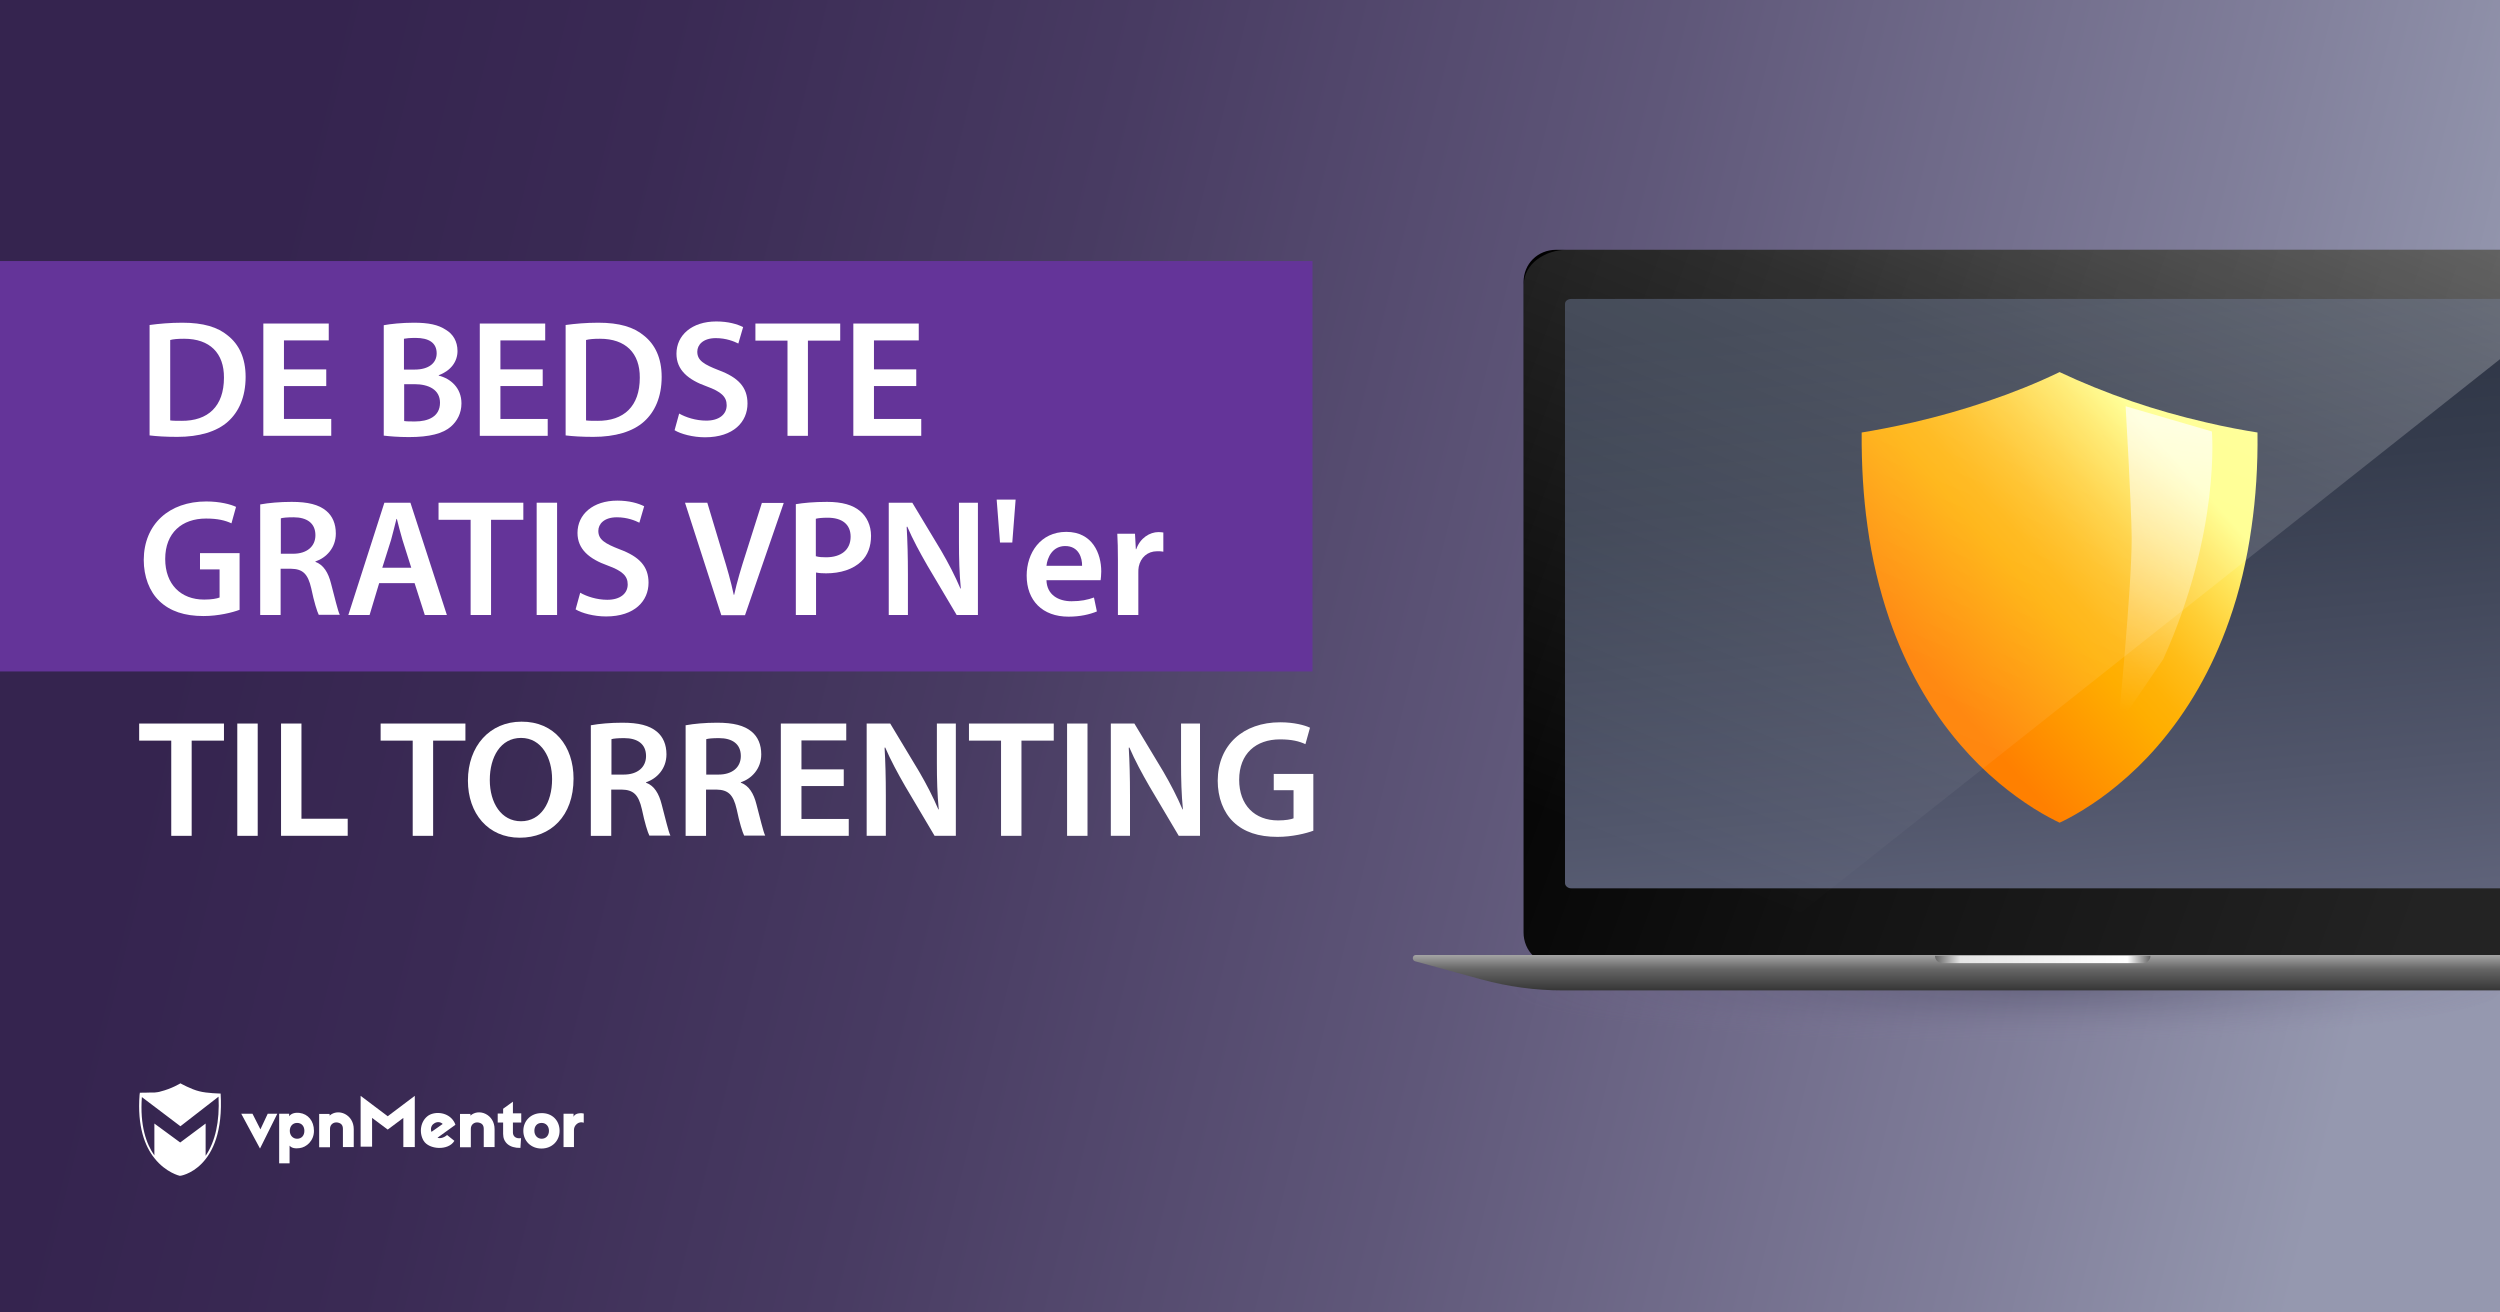 <?xml version="1.0" encoding="utf-8"?>
<!-- Generator: Adobe Illustrator 18.0.0, SVG Export Plug-In . SVG Version: 6.00 Build 0)  -->
<!DOCTYPE svg PUBLIC "-//W3C//DTD SVG 1.1//EN" "http://www.w3.org/Graphics/SVG/1.1/DTD/svg11.dtd">
<svg version="1.1" id="Layer_1" xmlns="http://www.w3.org/2000/svg" xmlns:xlink="http://www.w3.org/1999/xlink" x="0px" y="0px"
	 viewBox="0 0 1200 630" enable-background="new 0 0 1200 630" xml:space="preserve">
<rect x="0" y="0" width="1200" height="630" fill="#333333" stroke="none"/>
<linearGradient id="SVGID_1_" gradientUnits="userSpaceOnUse" x1="108.079" y1="436.198" x2="1143.027" y2="181.211" gradientTransform="matrix(1 0 0 -1 0 630)">
	<stop  offset="0" style="stop-color:#35244F"/>
	<stop  offset="0.154" style="stop-color:#3A2A54"/>
	<stop  offset="0.359" style="stop-color:#483B62"/>
	<stop  offset="0.594" style="stop-color:#5F5779"/>
	<stop  offset="0.848" style="stop-color:#7F7D99"/>
	<stop  offset="1" style="stop-color:#9598AF"/>
</linearGradient>
<rect fill="url(#SVGID_1_)" width="1200" height="630"/>
<rect y="125.3" fill="#643499" width="630" height="197"/>
<g>
	<path fill="#FFFFFF" d="M71.8,156c4.4-0.6,9.8-1.1,15.7-1.1c10.1,0,17,2.1,21.9,6.2c5.3,4.2,8.5,10.7,8.5,19.8
		c0,9.7-3.3,16.8-8.4,21.4c-5.4,4.9-13.9,7.4-24.4,7.4c-5.7,0-10-0.3-13.3-0.7V156z M81.7,201.8c1.4,0.2,3.4,0.2,5.4,0.2
		c12.8,0.1,20.4-7,20.4-20.7c0.1-11.8-6.8-18.7-19.1-18.7c-3.1,0-5.3,0.2-6.7,0.6V201.8z"/>
	<path fill="#FFFFFF" d="M156.6,185.3h-20.3v15.8H159v8.1h-32.6v-53.9h31.4v8.1h-21.5v13.9h20.3V185.3z"/>
	<path fill="#FFFFFF" d="M184.2,156.1c3.1-0.6,8.8-1.2,14.4-1.2c7.2,0,11.8,1,15.4,3.4c3.4,2,5.6,5.5,5.6,10.2c0,5-3.1,9.4-9,11.6
		v0.2c5.7,1.4,10.9,5.9,10.9,13.3c0,4.8-2.1,8.6-5.1,11.2c-3.8,3.3-10.2,5-20.1,5c-5.4,0-9.5-0.4-12.1-0.7V156.1z M194,177.4h5
		c6.9,0,10.6-3.2,10.6-7.8c0-5.1-3.8-7.4-10.1-7.4c-2.9,0-4.6,0.2-5.6,0.4V177.4z M194,202.1c1.3,0.2,3,0.2,5.2,0.2
		c6.3,0,12-2.3,12-9c0-6.3-5.5-8.9-12.3-8.9H194V202.1z"/>
	<path fill="#FFFFFF" d="M260.5,185.3h-20.3v15.8h22.7v8.1h-32.6v-53.9h31.4v8.1h-21.5v13.9h20.3V185.3z"/>
	<path fill="#FFFFFF" d="M271.5,156c4.4-0.6,9.8-1.1,15.7-1.1c10.1,0,17,2.1,21.9,6.2c5.3,4.2,8.5,10.7,8.5,19.8
		c0,9.7-3.3,16.8-8.4,21.4c-5.4,4.9-13.9,7.4-24.4,7.4c-5.7,0-10-0.3-13.3-0.7V156z M281.3,201.8c1.4,0.2,3.4,0.2,5.4,0.2
		c12.8,0.1,20.4-7,20.4-20.7c0.1-11.8-6.8-18.7-19.1-18.7c-3.1,0-5.3,0.2-6.7,0.6V201.8z"/>
	<path fill="#FFFFFF" d="M326,198.5c3.1,1.8,8,3.4,13,3.4c6.2,0,9.8-3,9.8-7.4c0-4.1-2.7-6.5-9.5-9c-9-3.2-14.6-7.9-14.6-15.7
		c0-8.9,7.4-15.5,19.1-15.5c5.8,0,10.1,1.3,12.9,2.7l-2.3,7.9c-2-1-5.8-2.6-10.8-2.6c-6.2,0-8.9,3.3-8.9,6.5c0,4.2,3.1,6.1,10.3,8.9
		c9.4,3.5,13.8,8.2,13.8,16c0,8.7-6.6,16.2-20.4,16.2c-5.8,0-11.7-1.6-14.6-3.4L326,198.5z"/>
	<path fill="#FFFFFF" d="M378,163.5h-15.4v-8.2h40.7v8.2h-15.5v45.7H378V163.5z"/>
	<path fill="#FFFFFF" d="M439.8,185.3h-20.3v15.8h22.7v8.1h-32.6v-53.9H441v8.1h-21.5v13.9h20.3V185.3z"/>
	<path fill="#FFFFFF" d="M115,292.7c-3.4,1.3-10.2,3-17.3,3c-9.1,0-16.1-2.3-21.2-7.2c-4.8-4.6-7.5-11.7-7.5-19.8
		c0.1-17.1,12.2-28,30-28c6.6,0,11.8,1.4,14.3,2.6l-2.2,7.9c-3-1.4-6.6-2.3-12.2-2.3c-11.5,0-19.6,6.8-19.6,19.4
		c0,12.2,7.5,19.5,18.7,19.5c3.6,0,6.2-0.5,7.4-1v-13.5H96v-7.8h19V292.7z"/>
	<path fill="#FFFFFF" d="M125.1,242.1c3.8-0.7,9.2-1.2,14.9-1.2c7.8,0,13,1.3,16.6,4.3c3,2.5,4.6,6.2,4.6,10.9
		c0,7-4.7,11.7-9.8,13.4v0.2c3.9,1.4,6.2,5.2,7.5,10.4c1.8,6.7,3.2,13,4.2,15h-10.1c-0.8-1.6-2.2-6-3.6-12.7c-1.6-7-4.1-9.3-9.7-9.4
		h-5v22.2h-9.8V242.1z M134.9,265.8h5.8c6.6,0,10.7-3.5,10.7-8.9c0-5.8-4.1-8.6-10.5-8.6c-3.1,0-5.1,0.2-6.1,0.5V265.8z"/>
	<path fill="#FFFFFF" d="M182,279.9l-4.6,15.3h-10.2l17.3-53.9H197l17.5,53.9h-10.6l-4.9-15.3H182z M197.4,272.5l-4.2-13.3
		c-1-3.3-1.9-7-2.7-10.1h-0.2c-0.8,3.1-1.7,6.9-2.6,10.1l-4.2,13.3H197.4z"/>
	<path fill="#FFFFFF" d="M225.9,249.5h-15.4v-8.2h40.7v8.2h-15.5v45.7h-9.8V249.5z"/>
	<path fill="#FFFFFF" d="M267.4,241.3v53.9h-9.8v-53.9H267.4z"/>
	<path fill="#FFFFFF" d="M278.5,284.5c3.1,1.8,8,3.4,13,3.4c6.2,0,9.8-3,9.8-7.4c0-4.1-2.7-6.5-9.5-9c-9-3.2-14.6-7.9-14.6-15.7
		c0-8.9,7.4-15.5,19.1-15.5c5.8,0,10.1,1.3,12.9,2.7l-2.3,7.9c-2-1-5.8-2.6-10.8-2.6c-6.2,0-8.9,3.3-8.9,6.5c0,4.2,3.1,6.1,10.3,8.9
		c9.4,3.5,13.8,8.2,13.8,16c0,8.7-6.6,16.2-20.4,16.2c-5.8,0-11.7-1.6-14.6-3.4L278.5,284.5z"/>
	<path fill="#FFFFFF" d="M346.2,295.2l-17.4-53.9h10.7l7.4,24.6c2.1,6.8,3.9,13,5.3,19.6h0.2c1.4-6.4,3.4-13,5.5-19.5l7.8-24.6h10.5
		l-18.6,53.9H346.2z"/>
	<path fill="#FFFFFF" d="M382,242c3.6-0.6,8.5-1.1,15-1.1c7.2,0,12.4,1.5,15.8,4.4c3.2,2.6,5.3,6.9,5.3,11.9c0,5.1-1.6,9.3-4.6,12.2
		c-4,3.9-10.1,5.8-17,5.8c-1.8,0-3.4-0.1-4.8-0.4v20.4H382V242z M391.7,267c1.3,0.4,2.8,0.5,4.8,0.5c7.4,0,11.8-3.7,11.8-9.9
		c0-6-4.2-9.1-11-9.1c-2.7,0-4.6,0.2-5.7,0.5V267z"/>
	<path fill="#FFFFFF" d="M426.6,295.2v-53.9h11.3l13.9,23.1c3.5,6,6.7,12.2,9.2,18.1h0.2c-0.7-7.2-0.9-14.2-0.9-22.4v-18.8h9.1v53.9
		h-10.2l-14.1-23.8c-3.4-5.9-7-12.5-9.6-18.6l-0.3,0.1c0.4,7,0.6,14.1,0.6,23v19.3H426.6z"/>
	<path fill="#FFFFFF" d="M487.5,239.8l-1.6,20.6H480l-1.6-20.6H487.5z"/>
	<path fill="#FFFFFF" d="M502.3,278.5c0.2,7,5.7,10.1,12,10.1c4.6,0,7.8-0.7,10.8-1.8l1.4,6.7c-3.4,1.4-8,2.5-13.6,2.5
		c-12.6,0-20.1-7.8-20.1-19.7c0-10.8,6.6-21,19-21c12.6,0,16.8,10.4,16.8,19c0,1.8-0.2,3.3-0.3,4.2H502.3z M519.4,271.6
		c0.1-3.6-1.5-9.5-8.1-9.5c-6.1,0-8.6,5.5-9,9.5H519.4z"/>
	<path fill="#FFFFFF" d="M536.6,268.8c0-5.3-0.1-9.1-0.3-12.6h8.5l0.4,7.4h0.2c1.9-5.4,6.5-8.2,10.7-8.2c1,0,1.5,0.1,2.3,0.2v9.2
		c-0.9-0.2-1.8-0.2-3-0.2c-4.6,0-7.9,3-8.8,7.4c-0.2,0.9-0.2,1.9-0.2,3v20.2h-9.8V268.8z"/>
	<path fill="#FFFFFF" d="M82.1,355.5H66.8v-8.2h40.7v8.2H92v45.7h-9.8V355.5z"/>
	<path fill="#FFFFFF" d="M123.7,347.3v53.9h-9.8v-53.9H123.7z"/>
	<path fill="#FFFFFF" d="M134.9,347.3h9.8V393h22.2v8.2h-32V347.3z"/>
	<path fill="#FFFFFF" d="M198.1,355.5h-15.4v-8.2h40.7v8.2h-15.5v45.7h-9.8V355.5z"/>
	<path fill="#FFFFFF" d="M275.3,373.7c0,18.1-11,28.4-25.8,28.4c-15.3,0-24.9-11.7-24.9-27.4c0-16.6,10.5-28.3,25.7-28.3
		C266.1,346.3,275.3,358.2,275.3,373.7z M235.1,374.4c0,11,5.5,19.8,15,19.8c9.5,0,14.9-8.9,14.9-20.2c0-10.2-5-19.8-14.9-19.8
		C240.3,354.2,235.1,363.3,235.1,374.4z"/>
	<path fill="#FFFFFF" d="M283.8,348.1c3.8-0.7,9.2-1.2,14.9-1.2c7.8,0,13,1.3,16.6,4.3c3,2.5,4.6,6.2,4.6,10.9
		c0,7-4.7,11.7-9.8,13.4v0.2c3.9,1.4,6.2,5.2,7.5,10.4c1.8,6.7,3.2,13,4.2,15h-10.1c-0.8-1.6-2.2-6-3.6-12.7c-1.6-7-4.1-9.3-9.7-9.4
		h-5v22.2h-9.8V348.1z M293.6,371.8h5.8c6.6,0,10.7-3.5,10.7-8.9c0-5.8-4.1-8.6-10.5-8.6c-3.1,0-5.1,0.2-6.1,0.5V371.8z"/>
	<path fill="#FFFFFF" d="M329.3,348.1c3.8-0.7,9.2-1.2,14.9-1.2c7.8,0,13,1.3,16.6,4.3c3,2.5,4.6,6.2,4.6,10.9
		c0,7-4.7,11.7-9.8,13.4v0.2c3.9,1.4,6.2,5.2,7.5,10.4c1.8,6.7,3.2,13,4.2,15h-10.1c-0.8-1.6-2.2-6-3.6-12.7c-1.6-7-4.1-9.3-9.7-9.4
		h-5v22.2h-9.8V348.1z M339.1,371.8h5.8c6.6,0,10.7-3.5,10.7-8.9c0-5.8-4.1-8.6-10.5-8.6c-3.1,0-5.1,0.2-6.1,0.5V371.8z"/>
	<path fill="#FFFFFF" d="M405,377.3h-20.3v15.8h22.7v8.1h-32.6v-53.9h31.4v8.1h-21.5v13.9H405V377.3z"/>
	<path fill="#FFFFFF" d="M416,401.2v-53.9h11.3l13.9,23.1c3.5,6,6.7,12.2,9.2,18.1h0.2c-0.7-7.2-0.9-14.2-0.9-22.4v-18.8h9.1v53.9
		h-10.2l-14.1-23.8c-3.4-5.9-7-12.5-9.6-18.6l-0.3,0.1c0.4,7,0.6,14.1,0.6,23v19.3H416z"/>
	<path fill="#FFFFFF" d="M480.5,355.5h-15.4v-8.2h40.7v8.2h-15.5v45.7h-9.8V355.5z"/>
	<path fill="#FFFFFF" d="M522,347.3v53.9h-9.8v-53.9H522z"/>
	<path fill="#FFFFFF" d="M533.2,401.2v-53.9h11.3l13.9,23.1c3.5,6,6.7,12.2,9.2,18.1h0.2c-0.7-7.2-0.9-14.2-0.9-22.4v-18.8h9.1v53.9
		h-10.2l-14.1-23.8c-3.4-5.9-7-12.5-9.6-18.6l-0.3,0.1c0.4,7,0.6,14.1,0.6,23v19.3H533.2z"/>
	<path fill="#FFFFFF" d="M630.5,398.7c-3.4,1.3-10.2,3-17.3,3c-9.1,0-16.1-2.3-21.2-7.2c-4.8-4.6-7.5-11.7-7.5-19.8
		c0.1-17.1,12.2-28,30-28c6.6,0,11.8,1.4,14.3,2.6l-2.2,7.9c-3-1.4-6.6-2.3-12.2-2.3c-11.5,0-19.6,6.8-19.6,19.4
		c0,12.2,7.5,19.5,18.7,19.5c3.6,0,6.2-0.5,7.4-1v-13.5h-9.5v-7.8h19V398.7z"/>
</g>
<g>
	<g>
		<path fill="#FFFFFF" d="M124.8,551.3l-9-16.7h5.4l3.8,7.5l3.5-7.5h4.6L124.8,551.3z"/>
		<path fill="#FFFFFF" d="M150.7,542.8c0,4.8-3.6,7.9-6.9,8.3c-2,0.3-3.9,0-4.8-1.2v8.5h-5v-23.8h4.8v1.2c0.9-1.3,2.8-1.9,5-1.6
			C147.8,534.7,150.7,538,150.7,542.8z M139.1,542.8c0,2.2,1.5,3.8,3.5,3.8c2.2,0,3.5-1.6,3.5-3.8s-1.3-3.8-3.5-3.8
			C140.5,539,139.1,540.6,139.1,542.8z"/>
		<path fill="#FFFFFF" d="M169.8,542v8.6h-5.2v-8.7c0-1.9-0.9-2.8-2.6-3.1s-3.6,0.8-3.6,3v8.9h-5.2v-16h5v0.8
			C162.3,531.8,169.8,534.9,169.8,542z"/>
		<path fill="#FFFFFF" d="M199.1,550.6h-5.5v-14l-7.5,5.6l-7.5-5.6v13.8h-5.5V526l13,9.8l13-9.8V550.6L199.1,550.6z"/>
		<path fill="#FFFFFF" d="M217.8,538.2c0.3,0.4,0.7,1.3,0.8,1.7l-8.6,6.2c1.1,0.5,3,0.1,4.6-1.3l3.5,2.8c-2.8,4.8-12.2,4.3-14.8-0.1
			c-2.3-3.9-1.5-9.5,2.4-12.1C209.1,533.3,215.1,533.9,217.8,538.2z M207.1,543.3l5.4-3.8c-1.2-1.2-3.1-1.1-4.3-0.1
			C207.1,540.1,206.5,541.7,207.1,543.3z"/>
		<path fill="#FFFFFF" d="M250.2,538.8h-4v4.8c0,1.9,1.5,3.1,3.9,2.7l-0.3,4.7c-5.4,0.1-8.3-2.7-8.3-6.7v-5.5h-2.6v-4.3h2.6v-2.3
			l4.7-3.4v5.6h4L250.2,538.8L250.2,538.8z"/>
		<path fill="#FFFFFF" d="M268.6,542.8c0,4.8-3.6,8.5-8.7,8.5c-5,0-8.7-3.6-8.7-8.5c0-4.8,3.6-8.5,8.7-8.5
			C265,534.2,268.6,537.8,268.6,542.8z M256.5,542.8c0,2.2,1.5,3.8,3.5,3.8s3.5-1.5,3.5-3.8S262,539,260,539
			C257.8,539,256.5,540.5,256.5,542.8z"/>
		<path fill="#FFFFFF" d="M280.2,534.5v4.4c-2.4-0.9-4.7,1.2-4.7,3.4v8.3h-5v-16h4.8v1.5C276.1,533.9,279.8,534.3,280.2,534.5z"/>
		<path fill="#FFFFFF" d="M237.4,542v8.6h-5.2v-8.7c0-1.9-0.9-2.8-2.6-3.1s-3.6,0.8-3.6,3v8.9h-5.2v-16h5v0.8
			C229.9,531.8,237.4,534.9,237.4,542z"/>
		<path fill="#FFFFFF" d="M105.9,524.9c0,0-6.6-0.1-10.3-1.1c-3.8-0.9-9-3.8-9-3.8l0,0l0,0c0,0-4.2,2.6-9.5,3.9
			c-0.8,0.3-1.9,0.4-2.8,0.5c0,0,0,0-0.1,0c-0.3,0-0.4,0-0.7,0c-0.1,0-0.1,0-0.3,0c-0.1,0-0.3,0-0.4,0c-2.3,0.1-4.6,0.1-5.4,0.1
			c-0.1,0-0.3,0-0.3,0l0,0l0,0c0,0.3,0,0.7-0.1,0.9l0,0c-1.2,15.3,2.6,24.9,7.1,30.5l0,0c5.5,7,12.2,8.5,12.2,8.5l0,0l0,0
			C86.2,564.6,108.1,561.5,105.9,524.9z M98.7,554.8v-15.5l-12.2,9.1l-12.4-9.1v15.3c-3.9-5.5-7-14.4-6-28l18.5,14l18.3-14.2
			C105.5,538.4,103.3,548,98.7,554.8z"/>
	</g>
</g>
<g>
	
		<radialGradient id="SVGID_2_" cx="940.583" cy="134.552" r="130.429" gradientTransform="matrix(-2.019 6.415522e-003 1.547461e-003 0.202 2884.946 440.761)" gradientUnits="userSpaceOnUse">
		<stop  offset="0" style="stop-color:#35324C"/>
		<stop  offset="0.17" style="stop-color:#3B3752;stop-opacity:0.83"/>
		<stop  offset="0.397" style="stop-color:#4B4663;stop-opacity:0.603"/>
		<stop  offset="0.656" style="stop-color:#665E7F;stop-opacity:0.344"/>
		<stop  offset="0.938" style="stop-color:#8C7FA5;stop-opacity:6.248236e-002"/>
		<stop  offset="1" style="stop-color:#9587AF;stop-opacity:0"/>
	</radialGradient>
	<ellipse opacity="0.3" fill="url(#SVGID_2_)" enable-background="new    " cx="915" cy="475.4" rx="285" ry="25.9"/>
	
		<linearGradient id="SVGID_3_" gradientUnits="userSpaceOnUse" x1="958.954" y1="483.644" x2="985.017" y2="183.509" gradientTransform="matrix(1 0 0 -1 0 630)">
		<stop  offset="0" style="stop-color:#2B3242"/>
		<stop  offset="0.284" style="stop-color:#353C4D"/>
		<stop  offset="0.784" style="stop-color:#51566B"/>
		<stop  offset="1" style="stop-color:#5F637A"/>
	</linearGradient>
	<rect x="742.3" y="136.8" fill="url(#SVGID_3_)" width="457.7" height="300"/>
	<linearGradient id="SVGID_4_" gradientUnits="userSpaceOnUse" x1="708.364" y1="195.584" x2="1228.499" y2="384.898">
		<stop  offset="0" style="stop-color:#000000"/>
		<stop  offset="0.442" style="stop-color:#131313"/>
		<stop  offset="0.923" style="stop-color:#232323"/>
	</linearGradient>
	<path fill="url(#SVGID_4_)" d="M751.2,145.8v278.1c0,1.4,1.5,2.5,2.9,2.5H1200v36.8H747c-8.9,0-15.7-6.8-15.7-15.7v-312
		c0-8.9,6.8-15.6,15.7-15.6h453v23.6H754.1C752.7,143.5,751.2,144.4,751.2,145.8z"/>
	<linearGradient id="SVGID_5_" gradientUnits="userSpaceOnUse" x1="939.074" y1="458.443" x2="939.074" y2="475.416">
		<stop  offset="0" style="stop-color:#A4A4A4"/>
		<stop  offset="0.396" style="stop-color:#666666"/>
		<stop  offset="1" style="stop-color:#363636"/>
	</linearGradient>
	<path fill="url(#SVGID_5_)" d="M1200,458.4v17H750.2c-13.2,0-26.4-1.8-39.2-5.3l-31.8-8.7c-1.6-0.5-1.3-3,0.4-3H1200L1200,458.4z"
		/>
	<linearGradient id="SVGID_6_" gradientUnits="userSpaceOnUse" x1="928.8" y1="460.55" x2="1032.204" y2="460.55">
		<stop  offset="0" style="stop-color:#666666"/>
		<stop  offset="0.117" style="stop-color:#E4E4E4"/>
		<stop  offset="0.893" style="stop-color:#FFFFFF"/>
		<stop  offset="1" style="stop-color:#666666"/>
	</linearGradient>
	<path fill="url(#SVGID_6_)" d="M1028.7,462.3h-96.4c-2,0-3.5-1.6-3.5-3.5l0,0h103.4l0,0C1032.3,460.7,1030.6,462.3,1028.7,462.3z"
		/>
	<g>
		<g>
			<g>
				
					<linearGradient id="SVGID_7_" gradientUnits="userSpaceOnUse" x1="1040.837" y1="413.794" x2="922.757" y2="309.082" gradientTransform="matrix(1 0 0 -1 0 630)">
					<stop  offset="0" style="stop-color:#FFFF85"/>
					<stop  offset="0.119" style="stop-color:#FFE75E"/>
					<stop  offset="0.264" style="stop-color:#FFCF36"/>
					<stop  offset="0.396" style="stop-color:#FFBD18"/>
					<stop  offset="0.509" style="stop-color:#FFB206"/>
					<stop  offset="0.591" style="stop-color:#FFAE00"/>
					<stop  offset="1" style="stop-color:#FF8000"/>
				</linearGradient>
				<path fill="url(#SVGID_7_)" d="M893.6,207.6c6.2-1,14.8-2.6,24.9-4.9c12.1-2.8,24.1-6.2,35.5-10.1c12.2-4.1,23.8-8.8,34.6-14
					c10.8,5.1,22.4,9.8,34.6,14c11.4,3.9,23.3,7.3,35.5,10.1c10.1,2.4,18.7,3.9,24.9,4.9c0.2,16-0.8,31.3-2.9,45.7
					c-2.2,15.7-5.8,30.8-10.7,44.6c-8.1,23.1-19.8,43.5-34.7,60.6c-5.8,6.7-12.2,12.9-18.9,18.4c-5.3,4.4-10.9,8.4-16.6,11.9
					c-4.7,2.9-8.6,4.9-11.2,6.1c-2.9-1.4-7.2-3.6-12.3-6.8c-5.7-3.6-11.2-7.6-16.6-12.1c-6.7-5.6-13-11.8-18.8-18.6
					c-14.7-17.1-26.2-37.5-34.1-60.5c-4.7-13.8-8.3-28.7-10.4-44.3C894.4,238.5,893.5,223.4,893.6,207.6z"/>
			</g>
			
				<linearGradient id="SVGID_8_" gradientUnits="userSpaceOnUse" x1="-2472.624" y1="610.548" x2="-2473.477" y2="476.358" gradientTransform="matrix(-0.992 -0.129 0.134 -1.024 -1491.624 511.122)">
				<stop  offset="0" style="stop-color:#FFFFFF"/>
				<stop  offset="1" style="stop-color:#FFFFFF;stop-opacity:0"/>
			</linearGradient>
			<path opacity="0.7" fill="url(#SVGID_8_)" enable-background="new    " d="M1016.7,348.2l21.6-31.7
				c27.7-61.2,23.4-109.4,23.4-109.4l-41.4-12.1c0,0,2.8,48.1,2.9,63.1C1023.3,281.8,1016.7,348.2,1016.7,348.2z"/>
		</g>
	</g>
	<linearGradient id="SVGID_9_" gradientUnits="userSpaceOnUse" x1="1011.667" y1="42.005" x2="848.911" y2="435.511">
		<stop  offset="0" style="stop-color:#FFFFFF"/>
		<stop  offset="0.332" style="stop-color:#FFFFFF;stop-opacity:0.515"/>
		<stop  offset="1" style="stop-color:#FFFFFF;stop-opacity:0"/>
	</linearGradient>
	<path opacity="0.3" fill="url(#SVGID_9_)" enable-background="new    " d="M1200,119.9v52.5L863.5,438.8l-132.1,16.6V136.8
		c0-10.4,10.5-16.9,20.8-16.9H1200z"/>
</g>
</svg>
